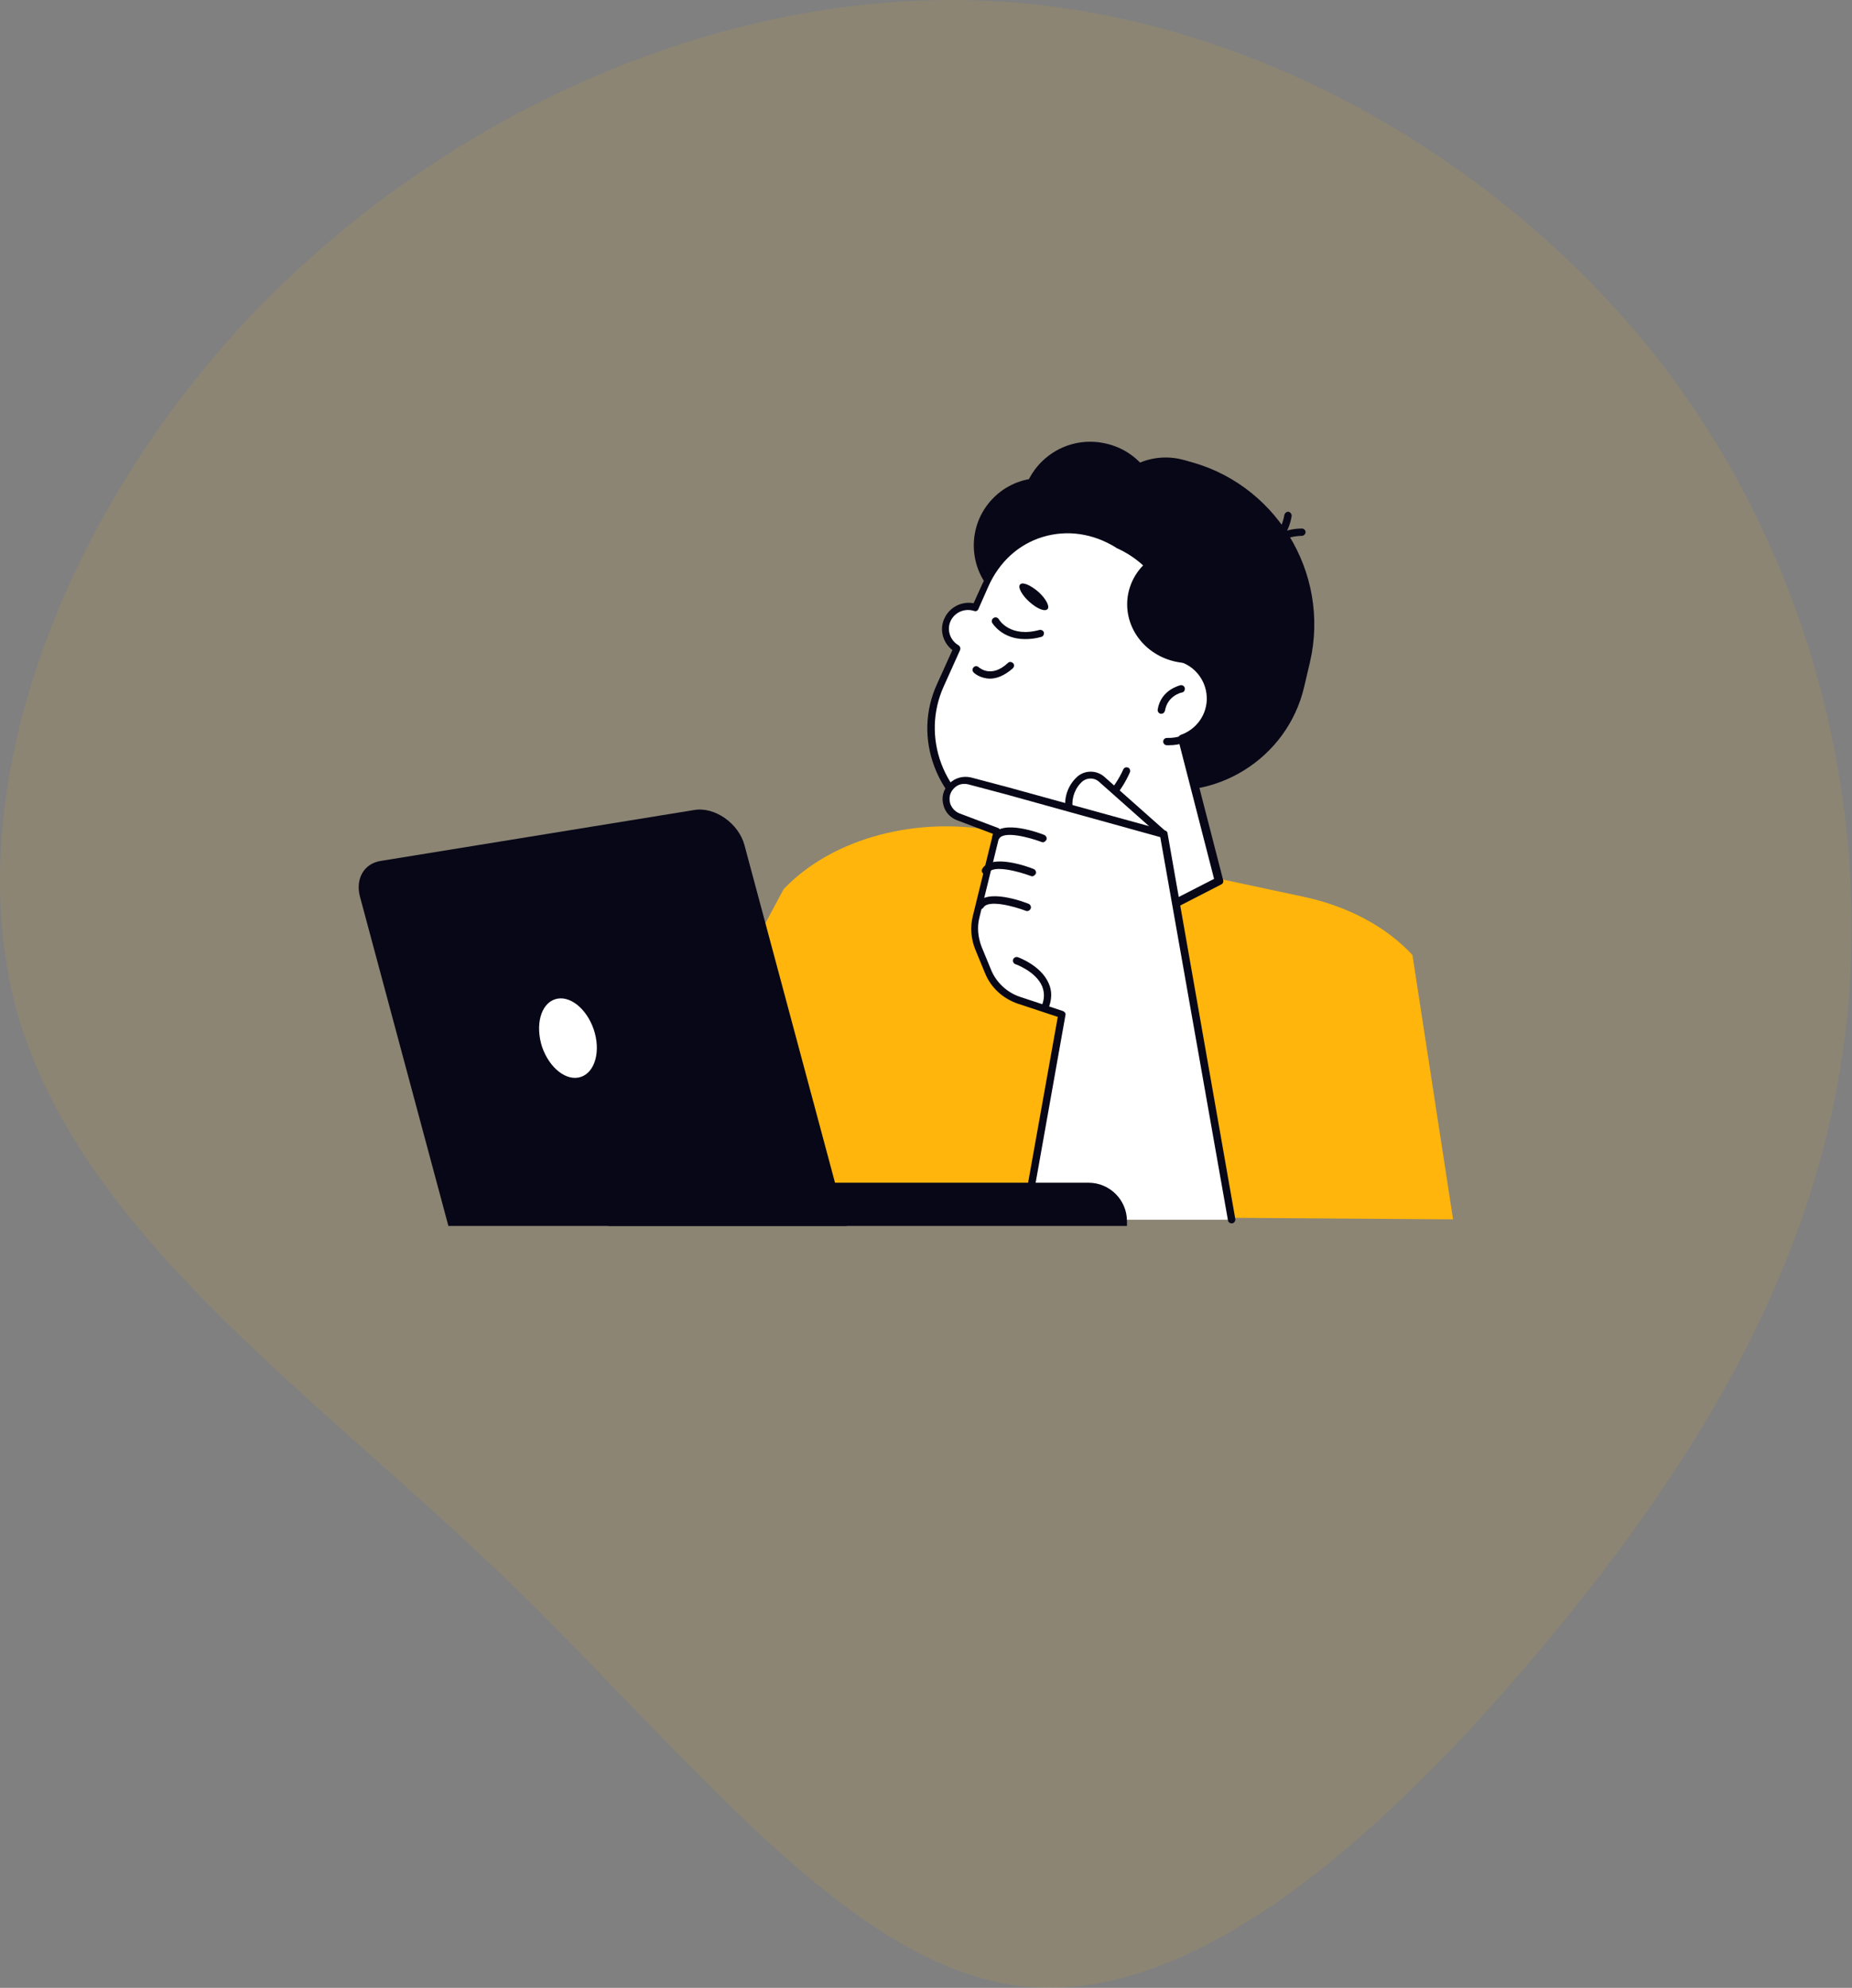 <svg width="506" height="543" viewBox="0 0 506 543" fill="none" xmlns="http://www.w3.org/2000/svg">
<rect x="0" y="0" width="506" height="543" fill="#808080" stroke="none"/>
<path opacity="0.1" d="M454.728 100.279C496.473 155.356 511.909 224.114 503.84 284.803C495.772 345.492 464.55 398.113 422.453 448.629C380.357 499.145 327.736 547.557 280.026 542.645C231.966 537.734 188.817 479.851 136.196 429.335C83.575 379.17 21.483 336.021 4.644 276.384C-11.844 216.396 16.922 140.271 69.543 85.195C122.515 30.118 198.639 -3.559 271.256 0.3C343.873 4.159 412.631 45.554 454.728 100.279Z" fill="#FFB50B"/>
<path d="M165.707 333.172L214.107 242.872C227.507 228.772 251.207 222.572 273.407 227.272L356.207 244.972C368.307 247.572 378.807 253.172 385.907 260.872L397.007 333.072C397.207 333.172 165.707 330.972 165.707 333.172Z" fill="#FFB50B"/>
<path d="M295.207 210.972L312.307 214.972C331.907 219.572 351.707 207.272 356.307 187.672L357.907 180.872C363.607 156.272 348.207 131.472 323.707 125.772L320.207 132.072C304.807 128.472 289.207 138.172 285.607 153.572L278.507 184.172C275.707 196.072 283.207 208.172 295.207 210.972Z" fill="#080717"/>
<path d="M314.86 213.122C337.584 211.97 355.131 193.777 354.051 172.486C352.972 151.196 333.675 134.87 310.95 136.023C288.226 137.175 270.679 155.369 271.759 176.659C272.838 197.95 292.135 214.275 314.86 213.122Z" fill="#080717"/>
<path d="M323.608 179.572C325.508 166.472 319.408 153.072 308.108 147.272C301.008 143.672 293.408 143.772 286.808 146.872C290.408 147.072 300.508 148.072 302.808 154.672C305.608 162.672 306.708 178.172 323.608 179.572Z" fill="#080717"/>
<path d="M297.771 161.69C304.786 154.337 304.514 142.69 297.162 135.674C289.809 128.658 278.162 128.931 271.146 136.283C264.13 143.635 264.403 155.283 271.755 162.299C279.107 169.314 290.755 169.042 297.771 161.69Z" fill="#080717"/>
<path d="M329.508 132.972C348.308 139.972 359.608 159.672 355.708 179.772C350.608 181.672 344.908 182.072 339.208 180.772C324.308 177.272 314.908 162.972 318.208 148.772C319.808 141.972 323.908 136.472 329.508 132.972Z" fill="#080717"/>
<path d="M328.292 158.947C336.893 153.535 339.478 142.175 334.066 133.574C328.653 124.973 317.293 122.387 308.692 127.8C300.091 133.212 297.506 144.572 302.918 153.173C308.33 161.775 319.69 164.36 328.292 158.947Z" fill="#080717"/>
<path d="M279.507 135.272C277.107 145.472 283.407 155.672 293.607 157.972C303.807 160.372 314.007 154.072 316.307 143.872C318.707 133.672 312.407 123.472 302.207 121.172C292.007 118.772 281.907 125.072 279.507 135.272Z" fill="#080717"/>
<path d="M345.907 151.472C345.707 151.472 345.607 151.472 345.407 151.372C344.907 151.072 344.707 150.472 345.007 149.972C348.207 144.172 355.407 144.372 355.707 144.372C356.307 144.372 356.707 144.872 356.707 145.372C356.707 145.872 356.207 146.372 355.707 146.372C355.607 146.372 349.307 146.272 346.807 150.872C346.607 151.272 346.307 151.472 345.907 151.472Z" fill="#080717"/>
<path d="M345.307 150.772C344.907 150.772 344.507 150.472 344.407 150.072C344.207 149.572 344.507 148.972 345.007 148.772C350.007 146.972 350.907 140.772 350.907 140.672C351.007 140.172 351.507 139.772 352.007 139.772C352.507 139.872 352.907 140.372 352.907 140.872C352.907 141.172 351.907 148.372 345.707 150.572C345.507 150.772 345.407 150.772 345.307 150.772Z" fill="#080717"/>
<path d="M266.407 165.972L269.107 159.872C275.607 145.372 292.007 140.372 305.507 148.772C317.607 154.272 324.107 167.172 322.007 179.672C327.307 180.972 331.107 185.772 330.807 191.372C330.607 196.272 327.307 200.272 323.007 201.772L333.007 240.672L299.907 257.672C291.407 261.972 281.207 256.972 279.507 247.572L278.507 227.272C276.107 226.872 273.607 226.172 271.207 225.172C256.807 218.672 250.407 201.772 256.807 187.372L261.307 177.372C258.607 175.772 257.407 172.472 258.707 169.472C260.007 166.472 263.307 165.072 266.407 165.972Z" fill="white"/>
<path d="M293.407 260.172C291.107 260.172 288.807 259.672 286.707 258.572C282.307 256.372 279.407 252.472 278.507 247.672V247.572L277.507 228.072C275.107 227.672 272.907 226.972 270.807 225.972C263.607 222.772 258.107 216.872 255.307 209.472C252.507 202.072 252.707 194.072 256.007 186.872L260.207 177.572C257.607 175.572 256.607 171.972 258.007 168.972C259.407 165.872 262.707 164.172 266.007 164.772L268.407 159.472C271.707 152.172 277.407 146.972 284.607 144.772C291.707 142.572 299.407 143.672 306.207 147.872C318.207 153.272 325.207 165.972 323.307 178.972C328.607 180.672 332.207 185.772 332.007 191.472C331.807 196.372 328.807 200.572 324.407 202.472L334.207 240.472C334.307 240.972 334.107 241.372 333.707 241.572L300.607 258.572C298.107 259.672 295.707 260.172 293.407 260.172ZM280.407 247.372C281.207 251.472 283.807 254.872 287.507 256.772C291.307 258.672 295.607 258.572 299.307 256.672L331.707 240.072L321.907 201.972C321.807 201.472 322.107 200.972 322.507 200.772C326.607 199.372 329.507 195.672 329.707 191.272C329.907 186.272 326.607 181.772 321.707 180.572C321.207 180.472 320.907 179.972 320.907 179.472C323.007 167.072 316.507 154.772 305.007 149.672C305.007 149.672 304.907 149.672 304.907 149.572C298.607 145.672 291.507 144.672 284.907 146.672C278.307 148.672 273.007 153.472 270.007 160.272L267.307 166.372C267.107 166.872 266.607 167.072 266.107 166.872C263.507 166.072 260.807 167.272 259.707 169.672C258.607 172.072 259.607 174.972 261.907 176.272C262.307 176.572 262.507 177.072 262.307 177.572L257.807 187.572C254.807 194.272 254.607 201.772 257.207 208.672C259.807 215.572 265.007 221.072 271.707 224.072C273.907 225.072 276.207 225.772 278.707 226.172C279.207 226.272 279.507 226.672 279.507 227.072L280.407 247.372Z" fill="#080717"/>
<path d="M319.408 203.572C319.208 203.572 319.008 203.572 318.808 203.572C318.208 203.572 317.808 203.072 317.808 202.572C317.808 201.972 318.308 201.572 318.808 201.572C321.608 201.672 324.308 200.772 326.408 198.872C328.508 196.972 329.708 194.372 329.808 191.572C329.808 190.972 330.308 190.572 330.808 190.572C331.408 190.572 331.808 191.072 331.808 191.572C331.608 194.872 330.208 197.972 327.708 200.272C325.508 202.472 322.608 203.572 319.408 203.572Z" fill="#080717"/>
<path d="M317.307 194.972C317.207 194.972 317.207 194.972 317.107 194.972C316.607 194.872 316.207 194.372 316.307 193.772C317.207 188.372 322.307 187.272 322.507 187.172C323.007 187.072 323.607 187.372 323.707 187.972C323.807 188.472 323.507 189.072 322.907 189.172C322.707 189.172 319.007 190.072 318.307 194.072C318.207 194.572 317.807 194.972 317.307 194.972Z" fill="#080717"/>
<path d="M270.507 185.372C267.807 185.372 266.007 183.772 266.007 183.672C265.607 183.272 265.607 182.672 266.007 182.272C266.407 181.872 267.007 181.872 267.407 182.272C267.607 182.372 270.807 185.372 275.407 181.072C275.807 180.672 276.407 180.772 276.807 181.172C277.207 181.572 277.107 182.172 276.707 182.572C274.307 184.672 272.207 185.372 270.507 185.372Z" fill="#080717"/>
<path d="M278.708 159.672C278.008 160.372 279.208 162.572 281.208 164.372C283.308 166.272 285.508 167.172 286.208 166.372C286.908 165.672 285.708 163.472 283.708 161.672C281.508 159.772 279.308 158.872 278.708 159.672Z" fill="#080717"/>
<path d="M314.107 152.872C325.807 156.072 333.707 167.272 332.407 179.472C329.507 180.872 326.107 181.472 322.507 180.972C313.307 179.672 306.907 171.672 308.107 162.972C308.707 158.872 310.907 155.272 314.107 152.872Z" fill="#080717"/>
<path d="M281.707 228.472C280.407 228.472 279.107 228.372 277.807 228.172C277.307 228.072 276.907 227.572 276.907 227.072C277.007 226.572 277.507 226.172 278.007 226.172C290.007 227.772 301.907 221.172 306.907 210.172C307.107 209.672 307.707 209.472 308.207 209.672C308.707 209.872 308.907 210.472 308.707 210.972C304.007 221.672 293.207 228.472 281.707 228.472Z" fill="#080717"/>
<path d="M301.608 218.272C302.508 217.372 303.308 216.472 304.108 215.572C300.408 228.372 290.408 237.672 278.408 241.072L277.808 228.772C286.508 228.272 295.008 224.772 301.608 218.272Z" fill="#080717"/>
<path d="M280.008 174.572C273.708 174.572 271.108 170.172 271.108 170.172C270.808 169.672 271.008 169.072 271.508 168.772C272.008 168.472 272.608 168.672 272.908 169.172C273.008 169.372 276.008 174.272 284.008 172.072C284.508 171.972 285.108 172.272 285.208 172.772C285.308 173.272 285.008 173.872 284.508 173.972C282.808 174.472 281.308 174.572 280.008 174.572Z" fill="#080717"/>
<path d="M317.907 227.872L301.007 212.872C299.107 211.172 296.307 211.372 294.607 213.172L294.407 213.372C292.407 215.672 291.607 218.772 292.207 221.672L293.507 227.172L317.907 227.872Z" fill="white"/>
<path d="M317.907 228.872C317.707 228.872 317.407 228.772 317.207 228.572L300.307 213.572C298.907 212.272 296.607 212.372 295.307 213.872L295.107 214.072C293.307 216.072 292.607 218.872 293.207 221.472L294.507 226.972C294.607 227.472 294.307 228.072 293.807 228.172C293.307 228.272 292.707 227.972 292.607 227.472L291.307 221.972C290.507 218.672 291.407 215.272 293.707 212.772L293.907 212.572C295.907 210.372 299.407 210.172 301.707 212.172L318.607 227.172C319.007 227.572 319.107 228.172 318.707 228.572C318.407 228.772 318.107 228.872 317.907 228.872Z" fill="#080717"/>
<path d="M336.508 333.172L317.808 227.872L275.008 216.072L264.808 213.372C260.908 212.372 257.408 215.972 258.608 219.772C259.108 221.272 260.208 222.572 261.708 223.072L272.308 227.072L266.608 250.272C265.908 253.172 266.108 256.172 267.308 258.972L269.908 265.272C271.408 268.972 274.508 271.872 278.308 273.072L290.108 276.972L280.108 333.172H336.508Z" fill="white"/>
<path d="M336.507 334.172C336.007 334.172 335.607 333.872 335.507 333.372L317.007 228.672L274.807 216.972L264.607 214.272C263.107 213.872 261.607 214.272 260.607 215.372C259.507 216.472 259.207 217.972 259.607 219.472C260.007 220.672 260.907 221.672 262.107 222.172L272.707 226.172C273.207 226.372 273.407 226.872 273.307 227.372L267.607 250.572C266.907 253.272 267.207 256.072 268.207 258.672L270.807 264.972C272.207 268.372 275.107 271.072 278.607 272.272L290.407 276.172C290.907 276.372 291.207 276.772 291.107 277.272L281.107 333.472C281.007 333.972 280.507 334.372 279.907 334.272C279.407 334.172 279.007 333.672 279.107 333.072L289.007 277.772L278.107 274.172C274.007 272.772 270.707 269.772 269.107 265.772L266.507 259.472C265.307 256.572 265.007 253.272 265.807 250.172L271.307 227.772L261.507 224.072C259.707 223.372 258.307 221.972 257.807 220.072C257.107 217.872 257.707 215.672 259.307 214.072C260.907 212.472 263.107 211.872 265.307 212.372L275.507 215.072L318.307 226.872C318.707 226.972 319.007 227.272 319.007 227.672L337.507 332.972C337.607 333.472 337.207 334.072 336.707 334.172C336.607 334.172 336.607 334.172 336.507 334.172Z" fill="#080717"/>
<path d="M285.508 276.172C285.408 276.172 285.208 276.172 285.108 276.072C284.608 275.872 284.408 275.272 284.608 274.772C285.408 272.872 285.408 271.072 284.708 269.372C283.008 265.372 277.508 263.372 277.408 263.372C276.908 263.172 276.608 262.572 276.808 262.072C277.008 261.572 277.608 261.272 278.108 261.472C278.408 261.572 284.408 263.772 286.508 268.572C287.508 270.772 287.408 273.072 286.408 275.572C286.308 275.972 285.908 276.172 285.508 276.172Z" fill="#080717"/>
<path d="M280.608 248.872C280.508 248.872 280.408 248.872 280.208 248.772C277.008 247.572 270.108 245.672 268.708 247.872C268.408 248.372 267.808 248.472 267.308 248.172C266.808 247.872 266.708 247.272 267.008 246.772C269.608 242.572 279.808 246.372 281.008 246.872C281.508 247.072 281.808 247.672 281.608 248.172C281.408 248.672 281.008 248.872 280.608 248.872Z" fill="#080717"/>
<path d="M282.007 239.372C281.907 239.372 281.807 239.372 281.607 239.272C278.407 238.072 271.407 236.172 270.107 238.372C269.807 238.872 269.207 238.972 268.707 238.672C268.207 238.372 268.107 237.772 268.407 237.272C271.007 233.072 281.207 236.872 282.407 237.372C282.907 237.572 283.207 238.172 283.007 238.672C282.707 239.072 282.407 239.372 282.007 239.372Z" fill="#080717"/>
<path d="M284.907 230.072C284.807 230.072 284.707 230.072 284.507 229.972C281.307 228.772 274.307 226.872 273.007 229.072C272.707 229.572 272.107 229.672 271.607 229.372C271.107 229.072 271.007 228.472 271.307 227.972C273.907 223.772 284.107 227.572 285.307 228.072C285.807 228.272 286.107 228.872 285.907 229.372C285.607 229.872 285.307 230.072 284.907 230.072Z" fill="#080717"/>
<path d="M122.507 334.872H231.307L203.407 230.872C201.807 224.872 195.207 220.272 189.607 221.272L104.007 235.172C99.507 235.872 97.107 239.972 98.307 244.772L122.507 334.872Z" fill="#080717"/>
<path d="M307.907 334.872H166.207V323.072H297.407C303.207 323.072 307.907 327.772 307.907 333.572V334.872Z" fill="#080717"/>
<path d="M148.108 285.972C150.108 291.772 154.808 295.472 158.708 294.172C162.608 292.872 164.208 287.072 162.208 281.172C160.208 275.372 155.508 271.672 151.608 272.972C147.708 274.272 146.208 280.072 148.108 285.972Z" fill="white"/>
</svg>
